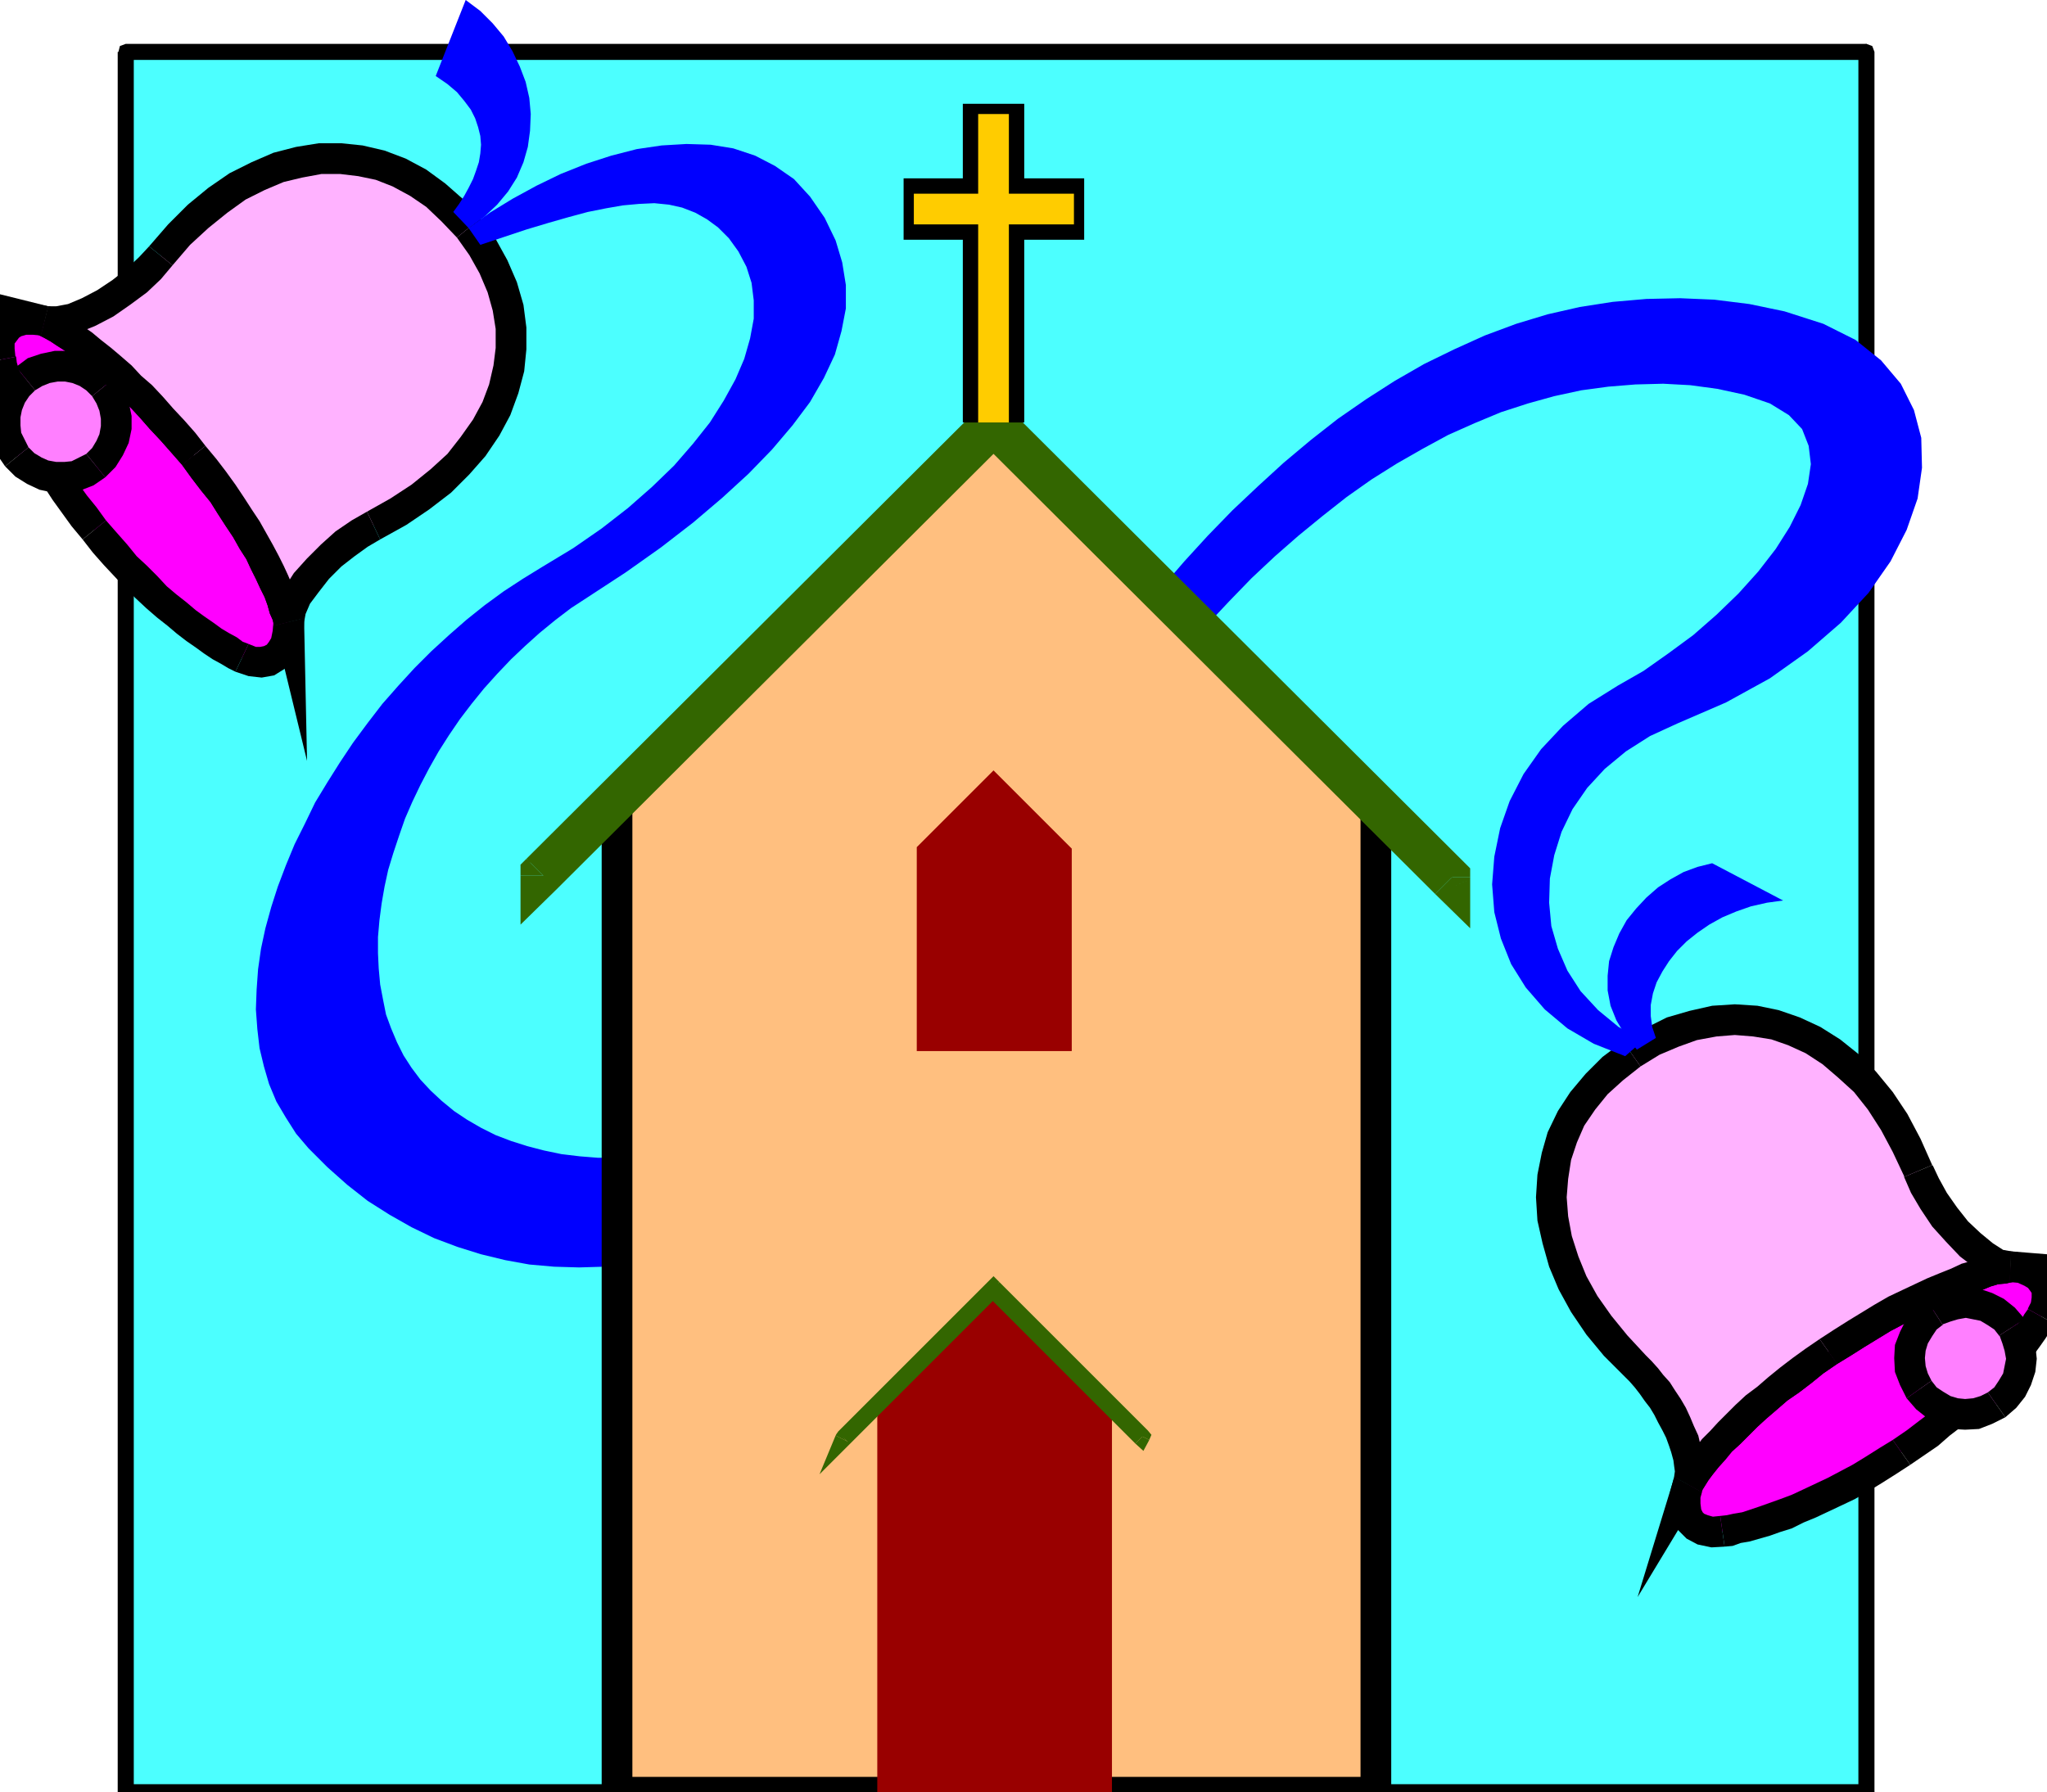 <svg xmlns="http://www.w3.org/2000/svg" fill-rule="evenodd" height="2.452in" preserveAspectRatio="none" stroke-linecap="round" viewBox="0 0 2800 2452" width="2.8in"><style>.pen1{stroke:none}.brush2{fill:#000}.brush3{fill:#f0f}.brush4{fill:#ffb2ff}.brush5{fill:#ff7fff}.brush6{fill:#00f}.brush8{fill:#360}.brush9{fill:#fc0}.brush10{fill:#900}</style><path class="pen1" style="fill:#4cffff" d="M2553 2452V71H172v2381h2381z"/><path class="pen1 brush2" fill-rule="nonzero" d="m2553 82-11-11v2381h22V71l-11-11 11 11-3-8-8-3-8 3-3 8z"/><path class="pen1 brush2" fill-rule="nonzero" d="m183 71-11 11h2381V60H172l-11 11 11-11-8 3-2 8 2 8 8 3z"/><path class="pen1 brush2" fill-rule="nonzero" d="m172 2441 11 11V71h-22v2381l11 11-11-11 3 8 8 2 8-2 3-8z"/><path class="pen1 brush2" fill-rule="nonzero" d="m2542 2452 11-11H172v22h2381l11-11-11 11 8-3 3-8-3-8-8-3z"/><path class="pen1 brush3" d="m129 725 14 17 15 17 14 16 14 14 14 14 14 14 14 12 14 11 13 11 12 9 13 9 11 8 11 7 11 6 9 6 9 4 14 5 12 1 11-2 10-6 7-8 6-10 3-14 1-15-2-9-4-10-3-11-5-12-6-13-6-13-7-14-7-14-9-15-9-16-10-15-11-17-11-17-13-17-13-17-14-18-14-17-15-17-15-16-14-16-14-15-15-13-13-14-14-12-13-11-13-11-12-9-12-9-11-7-10-7-10-6-9-4-15-2H33l-12 4-9 5-7 9-5 10-1 13 2 14 2 9 3 11 4 11 4 12 6 13 6 14 6 14 8 15 8 15 9 16 10 17 11 16 11 17 13 18 13 17 14 18z"/><path class="pen1 brush2" fill-rule="nonzero" d="m340 881-8-3-8-6-11-6-10-6-11-8-13-9-11-8-13-11-14-11-13-11-13-14-14-14-14-13-13-16-15-17-14-16-32 26 14 18 15 17 15 16 14 15 14 14 15 14 15 13 14 11 13 11 13 10 13 9 11 8 12 8 11 6 10 6 10 5z"/><path class="pen1 brush2" fill-rule="nonzero" d="m375 856-1-5-1 12-2 10-3 5-3 4-4 2-5 1h-6l-10-4-18 38 18 6 18 2 17-3 16-10 11-12 9-15 4-18 1-18-1-5 1 5v-3l-1-2z"/><path class="pen1 brush2" fill-rule="nonzero" d="m249 636 13 18 13 17 13 16 10 16 11 17 10 15 9 16 9 14 6 13 7 14 6 13 6 12 4 11 3 11 4 9 2 8 40-10-2-10-4-11-3-11-6-13-6-14-6-13-7-14-8-15-9-16-9-16-10-15-11-17-12-18-13-18-13-17-15-18z"/><path class="pen1 brush2" fill-rule="nonzero" d="m56 459-4-1 8 4 9 5 9 6 11 7 11 9 12 8 12 11 13 11 13 11 13 14 15 13 13 14 14 16 15 16 15 17 14 16 32-26-14-18-15-17-15-16-14-16-15-16-15-13-13-14-15-13-13-11-14-11-12-10-13-9-11-7-11-8-11-7-10-4-4-1 4 1-2-1h-2z"/><path class="pen1 brush2" fill-rule="nonzero" d="m22 488-1-1-1-10v-7l3-4 3-4 3-2 7-2h9l11 1 10-40-19-3H30l-17 6-15 8-11 14-7 16-2 19 3 18-1-1z"/><path class="pen1 brush2" fill-rule="nonzero" d="m145 712-13-18-13-16-13-18-11-17-10-15-10-16-9-16-8-15-7-14-6-13-6-14-6-13-3-11-4-10-3-10-1-8-42 8 3 10 3 12 4 12 5 13 6 13 6 14 6 15 9 16 8 15 9 16 10 18 12 17 11 17 13 18 13 18 15 18z"/><path class="pen1 brush4" d="m641 312 19 26 15 27 12 28 8 28 4 28v28l-3 27-7 28-10 27-14 26-18 26-20 24-24 23-28 22-30 20-34 19-19 11-20 14-19 16-18 18-16 19-13 19-8 18-3 17-2-9-4-10-3-11-5-12-6-13-6-13-7-14-7-14-9-15-9-16-10-15-11-17-11-17-13-17-13-17-14-18-14-17-15-17-15-16-14-16-14-15-15-13-13-14-14-12-13-11-13-11-12-9-12-9-11-7-10-7-10-6-9-4 18 1 20-4 22-9 23-12 22-15 21-16 18-17 15-17 25-29 26-25 27-22 27-19 28-14 28-12 28-7 29-5h28l27 3 27 6 26 10 26 14 24 17 23 21 22 24z"/><path class="pen1 brush2" fill-rule="nonzero" d="m520 738 36-20 31-21 30-23 25-25 22-25 19-28 15-28 11-30 8-30 3-30v-30l-4-31-9-31-13-30-16-29-21-28-32 26 17 24 14 25 11 26 7 25 4 25v26l-3 24-6 26-9 24-13 24-17 24-18 23-23 21-26 21-29 19-32 18z"/><path class="pen1 brush2" fill-rule="nonzero" d="m375 856 41-5 2-11 6-14 12-16 14-18 17-17 18-14 18-13 17-10-18-38-21 12-22 15-20 18-19 19-18 20-14 22-10 22-4 23 41-5-40 10 45 185-4-190z"/><path class="pen1 brush2" fill-rule="nonzero" d="m249 636 13 18 13 17 13 16 10 16 11 17 10 15 9 16 9 14 6 13 7 14 6 13 6 12 4 11 3 11 4 9 2 8 40-10-2-10-4-11-3-11-6-13-6-14-6-13-7-14-8-15-9-16-9-16-10-15-11-17-12-18-13-18-13-17-15-18z"/><path class="pen1 brush2" fill-rule="nonzero" d="m66 419-14 39 8 4 9 5 9 6 11 7 11 9 12 8 12 11 13 11 13 11 13 14 15 13 13 14 14 16 15 16 15 17 14 16 32-26-14-18-15-17-15-16-14-16-15-16-15-13-13-14-15-13-13-11-14-11-12-10-13-9-11-7-11-8-11-7-10-4-14 39 10-40-173-43 159 82z"/><path class="pen1 brush2" fill-rule="nonzero" d="m204 337-14 15-17 16-19 15-21 14-21 11-19 8-16 3H66l-10 40 25 2 24-5 25-10 25-13 23-16 23-17 19-18 16-19z"/><path class="pen1 brush2" fill-rule="nonzero" d="m657 299-23-26-25-22-26-19-28-15-29-11-30-7-29-3h-31l-31 5-31 8-30 13-30 15-29 20-28 23-27 27-26 30 32 26 24-28 25-23 26-21 25-18 26-13 26-11 25-6 27-5h25l25 3 24 5 23 9 24 13 22 15 21 20 21 22z"/><path class="pen1 brush5" d="m23 625 11 11 13 8 13 6 15 3h14l15-2 14-6 13-8 11-11 8-13 6-13 3-15v-14l-3-15-5-14-9-13-11-11-12-8-14-6-14-3H77l-15 3-14 5-13 9-11 11-8 12-6 14-3 14v14l2 15 6 14 8 13z"/><path class="pen1 brush2" fill-rule="nonzero" d="m118 621-10 5-10 5-10 1H77l-11-2-9-4-10-6-8-8-32 26 14 14 16 10 17 8 19 4h17l20-3 18-7 16-11z"/><path class="pen1 brush2" fill-rule="nonzero" d="m126 542 6 10 4 10 2 11v10l-2 11-4 9-6 10-8 8 26 32 14-14 10-16 8-17 4-19v-18l-4-19-6-18-12-16z"/><path class="pen1 brush2" fill-rule="nonzero" d="m48 534 10-6 10-4 11-2h10l10 2 10 4 9 6 8 8 32-26-14-14-15-10-18-8-18-4H75l-19 4-18 6-16 12z"/><path class="pen1 brush2" fill-rule="nonzero" d="m39 612-5-10-5-10-1-10v-11l2-10 4-10 6-9 8-8-26-32-14 14-10 15-8 18-4 18v17l3 20 7 18 11 16z"/><path class="pen1 brush6" d="m641 312 21-15 18-17 15-18 12-19 9-21 6-21 3-22 1-23-2-22-5-22-8-21-10-21-12-20-15-18-17-17-20-15-41 104 16 11 13 11 10 12 9 12 6 12 4 12 3 12 1 12-1 12-2 12-4 12-4 11-6 12-6 11-7 11-8 11 21 22z"/><path class="pen1 brush3" d="m2601 1987-19 12-19 12-18 11-18 10-18 9-17 8-17 8-16 7-16 7-15 5-14 5-13 4-13 4-12 2-10 3-10 1-14 1-13-3-10-5-7-7-5-10-2-12v-13l4-15 5-9 6-9 7-9 8-10 9-11 10-11 11-11 12-12 12-12 13-12 15-12 15-13 16-12 17-13 17-13 19-13 19-12 19-12 18-11 18-11 18-10 18-9 17-8 17-8 16-7 15-6 14-6 14-4 13-5 12-3 11-2 10-2 15 2 13 5 10 6 7 9 4 9 1 12-2 12-6 13-5 8-6 10-7 9-8 11-8 10-10 12-11 12-11 12-13 12-13 13-14 12-15 13-17 13-16 13-18 13-19 13z"/><path class="pen1 brush2" fill-rule="nonzero" d="m2359 2116 11-1 11-4 12-2 14-4 14-4 14-5 16-5 16-8 17-7 17-8 17-8 19-9 19-11 18-11 19-12 20-13-24-34-18 11-19 12-18 11-17 9-17 9-17 8-17 8-15 7-16 6-14 5-14 5-12 4-12 4-12 2-9 2-9 1z"/><path class="pen1 brush2" fill-rule="nonzero" d="m2291 2021-2 3-5 19v18l3 16 8 16 12 12 15 8 19 4 18-1-6-42-10 1-7-2-5-2-2-2-2-4-1-8v-8l3-11-2 3-36-20-1 1-1 2z"/><path class="pen1 brush2" fill-rule="nonzero" d="m2489 1832-19 13-18 13-17 13-16 13-15 13-16 12-14 13-12 12-12 12-11 12-11 11-9 12-8 10-8 10-7 10-5 10 36 20 5-8 5-8 6-8 8-10 9-10 9-11 11-10 12-12 12-12 12-11 14-12 15-13 16-11 17-13 16-13 19-13z"/><path class="pen1 brush2" fill-rule="nonzero" d="M2751 1712h-4l-11 2-11 3-14 3-14 5-14 4-15 7-15 6-17 7-17 8-17 8-19 9-19 11-18 11-18 11-19 12-20 13 24 34 18-11 19-12 18-11 18-11 17-9 17-9 17-8 17-8 15-7 15-6 13-5 14-4 12-5 10-3 11-1 9-2h-4l2-42h-4z"/><path class="pen1 brush2" fill-rule="nonzero" d="M2810 1811v1l8-18 3-17-2-18-6-15-11-14-15-9-17-6-19-3-2 42 11 1 9 4 5 3 3 4 2 3v6l-1 7-4 8v1z"/><path class="pen1 brush2" fill-rule="nonzero" d="m2613 2004 19-13 19-13 16-14 17-13 16-13 14-13 14-13 13-12 11-13 12-12 10-13 9-10 8-11 7-10 7-11 5-9-36-20-5 7-5 9-7 8-8 11-7 10-10 11-10 12-11 11-13 12-12 13-14 11-14 13-17 13-16 12-17 13-19 13z"/><path class="pen1 brush4" d="m2232 1442-26 20-22 21-19 23-16 24-12 26-8 26-5 28-2 28 2 29 6 29 9 30 12 29 16 29 20 29 23 28 27 28 7 7 8 9 7 9 8 10 7 10 7 11 6 11 6 12 5 11 5 12 3 11 3 11 2 10 1 10-1 10-2 8 5-9 6-9 7-9 8-10 9-11 10-11 11-11 12-12 12-12 13-12 15-12 15-13 16-12 17-13 17-13 19-13 19-12 19-12 18-11 18-11 18-10 18-9 17-8 17-8 16-7 15-6 14-6 14-4 13-5 12-3 11-2 10-2-18-4-18-11-19-15-18-18-17-20-15-22-12-21-9-20-16-35-17-32-19-29-21-26-23-22-23-19-25-16-26-12-26-9-27-5-28-2-28 2-29 6-28 9-28 13-28 17z"/><path class="pen1 brush2" fill-rule="nonzero" d="m2251 1854-25-27-22-27-19-27-15-27-11-27-9-28-5-27-2-26 2-25 4-26 8-24 10-23 15-22 17-21 21-19 24-19-24-34-28 21-23 23-21 25-17 26-14 29-8 28-6 30-2 31 2 32 7 31 9 32 13 31 17 31 21 31 24 29 29 29zm40 167 38 16 3-11 1-13-1-13-3-12-3-11-3-13-6-13-5-12-6-13-7-12-8-12-7-11-9-10-7-9-9-10-8-8-28 30 6 6 7 8 7 9 7 10 7 9 6 10 5 10 6 11 5 10 4 11 3 9 3 11 1 8 1 7-1 7-1 5 38 16-38-16-49 160 87-144z"/><path class="pen1 brush2" fill-rule="nonzero" d="m2489 1832-19 13-18 13-17 13-16 13-15 13-16 12-14 13-12 12-12 12-11 12-11 11-9 12-8 10-8 10-7 10-5 10 36 20 5-8 5-8 6-8 8-10 9-10 9-11 11-10 12-12 12-12 12-11 14-12 15-13 16-11 17-13 16-13 19-13z"/><path class="pen1 brush2" fill-rule="nonzero" d="m2749 1754-2-42-11 2-11 3-14 3-14 5-14 4-15 7-15 6-17 7-17 8-17 8-19 9-19 11-18 11-18 11-19 12-20 13 24 34 18-11 19-12 18-11 18-11 17-9 17-9 17-8 17-8 15-7 15-6 13-5 14-4 12-5 10-3 11-1 9-2-2-42 2 42 170-28-172-14z"/><path class="pen1 brush2" fill-rule="nonzero" d="m2605 1610-1-1 10 23 13 22 16 24 19 21 19 20 21 16 22 13 25 6 2-42-11-2-14-9-17-14-17-16-15-19-14-20-11-20-8-17-1-1z"/><path class="pen1 brush2" fill-rule="nonzero" d="m2244 1459 26-16 26-11 25-9 27-5 25-2 25 2 25 4 23 8 24 11 23 15 21 18 22 20 19 24 18 28 16 30 16 34 38-16-16-36-18-34-20-30-23-28-24-24-25-20-27-17-28-13-29-10-29-6-31-2-31 2-31 7-31 9-30 15-30 18z"/><path class="pen1 brush5" d="m2731 1922-14 7-14 5-15 1-14-1-14-5-13-7-12-9-10-12-7-14-5-14-1-15 1-14 5-14 7-13 9-12 12-10 14-7 14-4 15-2 14 2 14 4 13 7 12 9 10 12 7 14 4 14 2 15-2 14-4 14-7 13-9 12-12 10z"/><path class="pen1 brush2" fill-rule="nonzero" d="m2608 1913 13 15 15 12 16 8 18 7 18 1 19-1 18-7 18-9-24-34-10 5-10 3-11 1-10-1-10-3-10-6-9-6-7-9z"/><path class="pen1 brush2" fill-rule="nonzero" d="M2635 1778h-1l-15 13-12 15-8 16-7 18-1 18 1 19 7 18 9 18 34-24-5-10-3-10-1-11 1-10 3-10 6-10 6-9 9-7h-1z"/><path class="pen1 brush2" fill-rule="nonzero" d="M2769 1805v-1l-13-15-15-12-16-8-18-6-18-2-19 2-18 5-17 10 22 34 11-4 10-3 11-2 10 2 10 2 10 6 9 6 7 9v-1z"/><path class="pen1 brush2" fill-rule="nonzero" d="m2743 1939 15-13 12-15 8-16 6-18 2-18-2-19-5-18-10-17-34 22 4 11 3 10 2 11-2 10-2 10-6 10-6 9-9 7z"/><path class="pen1 brush6" d="m2247 1424-33-19-28-23-24-26-18-28-13-30-9-31-3-32 1-33 6-32 10-32 15-31 20-29 24-26 29-24 33-21 37-17 67-29 60-33 52-37 45-39 38-41 30-43 22-43 15-43 6-42-1-41-10-38-18-36-27-32-35-28-44-22-53-17-48-10-48-6-47-2-46 1-46 4-45 7-44 10-43 13-43 16-42 19-41 20-40 23-39 25-39 27-37 29-37 31-35 32-35 33-34 35-32 35-32 37-30 38-29 38-29 38-27 39-26 40-24 39-24 39-22 39-21 39-20 38-18 38-20 38-20 36-22 34-22 31-24 29-24 27-24 24-26 22-26 20-26 18-26 16-27 14-27 11-27 10-27 9-27 6-27 5-26 3-26 1h-26l-25-2-25-3-24-5-23-6-22-7-21-8-20-10-19-11-18-12-17-14-15-14-14-15-12-16-11-17-9-18-8-19-7-19-4-20-4-21-2-22-1-21v-22l2-23 3-23 4-23 5-23 7-23 8-24 8-23 10-23 11-23 12-23 13-23 14-22 15-22 16-21 17-21 18-20 19-20 19-18 20-18 22-18 21-16 23-15 52-34 48-34 44-34 40-34 36-33 32-33 28-33 24-32 19-33 15-32 9-32 6-31v-32l-5-31-9-30-15-31-20-29-22-24-26-18-27-14-30-10-31-5-33-1-34 2-34 5-35 9-34 11-35 14-33 16-33 18-31 19-29 21 16 23 33-11 30-10 30-9 28-8 26-7 25-5 23-4 22-2 21-1 20 2 18 4 18 7 16 9 15 11 15 15 13 18 11 21 7 22 3 24v25l-5 27-8 28-12 28-16 29-19 30-23 29-26 30-30 29-33 29-36 28-39 27-43 26-26 16-26 17-26 19-25 20-24 21-24 22-23 23-22 24-22 25-20 26-20 27-18 27-17 27-17 28-14 29-14 28-12 29-11 29-9 28-8 29-6 28-4 28-2 28-1 27 2 27 3 26 6 25 7 24 10 24 13 22 14 22 17 20 26 26 27 24 28 22 30 19 30 17 31 15 32 12 32 10 33 8 33 6 34 3 34 1 34-1 34-4 34-5 34-9 34-10 34-13 33-15 33-17 32-20 32-22 31-24 30-26 29-29 28-31 28-34 26-36 24-38 24-40 22-43 20-45 18-41 20-40 20-40 22-40 23-39 24-38 26-38 26-36 27-36 28-35 29-34 30-32 31-32 32-30 32-28 33-27 33-26 34-24 35-22 35-20 35-19 36-16 36-15 37-12 36-10 37-8 37-5 37-3 38-1 37 2 37 5 37 8 35 12 26 16 18 19 9 23 3 25-4 27-10 29-15 30-19 30-24 31-27 30-30 29-32 28-34 25-34 24-35 20-40 25-35 30-30 32-24 34-19 37-13 37-8 39-3 38 3 38 9 36 14 35 20 32 26 30 31 26 36 21 43 17 24-21z"/><path class="pen1 brush6" d="m2239 1436-16-20-12-20-8-20-4-21v-20l2-20 6-19 8-19 10-18 13-16 14-15 16-14 17-11 18-10 19-7 20-5 97 51-22 3-22 5-20 7-19 8-18 10-16 11-15 12-13 13-11 14-9 14-8 15-5 15-3 16v15l2 15 5 15-26 16z"/><path class="pen1" style="fill:#ffbf7f" d="M1882 2452V1099l-523-521-515 513v1361h1038z"/><path class="pen1 brush2" fill-rule="nonzero" d="m1867 1114-6-15v1353h42V1099l-6-15 6 15-2-9-5-7-6-4-8-1-8 1-6 4-5 7-2 9z"/><path class="pen1 brush2" fill-rule="nonzero" d="M1374 593h-30l523 521 30-30-523-521h-30 30l-8-5-8-2-8 2-6 5-5 6-2 8 2 8 5 8z"/><path class="pen1 brush2" fill-rule="nonzero" d="m865 1091-6 15 515-513-30-30-515 513-6 15 6-15-5 8-2 8 2 8 5 6 6 5 8 2 8-2 8-5z"/><path class="pen1 brush2" fill-rule="nonzero" d="m844 2431 21 21V1091h-42v1361l21 21-21-21 2 9 5 7 6 4 8 1 8-1 6-4 5-7 2-9z"/><path class="pen1 brush2" fill-rule="nonzero" d="m1861 2452 21-21H844v42h1038l21-21-21 21 9-2 7-5 4-6 1-8-1-8-4-6-7-5-9-2z"/><path class="pen1 brush8" fill-rule="nonzero" d="M1379 601h-40l624 622 40-40-624-622h-40 40l-20-19-20 19z"/><path class="pen1 brush8" fill-rule="nonzero" d="m712 1198 48 20 619-617-40-40-619 617 48 20h-56v67l48-47z"/><path class="pen1 brush8" fill-rule="nonzero" d="m720 1175-8 20v3h56v-3l-8 20-40-40-8 8v12z"/><path class="pen1 brush8" fill-rule="nonzero" d="M1379 558h-40l-619 617 40 40 619-617h-40l40-40-20-19-20 19z"/><path class="pen1 brush8" fill-rule="nonzero" d="m2011 1200-8-20-624-622-40 40 624 622-8-20h56v-12l-8-8z"/><path class="pen1 brush8" fill-rule="nonzero" d="m1963 1223 48-20v-3h-56v3l48-20-40 40 48 47v-67z"/><path class="pen1 brush2" fill-rule="nonzero" d="M1483 286v-42h-247v84h247v-42z"/><path class="pen1 brush2" fill-rule="nonzero" d="M1359 142h-42v436h84V142h-42z"/><path class="pen1 brush9" fill-rule="nonzero" d="M1469 286v-21h-219v42h219v-21z"/><path class="pen1 brush9" fill-rule="nonzero" d="M1359 156h-21v422h42V156h-21z"/><path class="pen1 brush10" d="M1521 2452v-529l-162-161-159 159v531h321z"/><path class="pen1 brush8" fill-rule="nonzero" d="M1366 1772h-16l203 203 16-16-203-203h-16 16l-8-8-8 8z"/><path class="pen1 brush8" fill-rule="nonzero" d="m1143 1964 18 13 205-205-16-16-205 205 18 13-20-10-22 53 40-40z"/><path class="pen1 brush8" fill-rule="nonzero" d="m1146 1959-2 3-1 2 20 10 1-2-2 3-16-16-1 2-1 1z"/><path class="pen1 brush8" fill-rule="nonzero" d="M1367 1754h-16l-205 205 16 16 205-205h-16l16-16-8-8-8 8z"/><path class="pen1 brush8" fill-rule="nonzero" d="m1572 1970-2-13-203-203-16 16 203 203-2-13 20 10 3-7-5-6z"/><path class="pen1 brush8" fill-rule="nonzero" d="m1553 1975 18-3 1-2-20-10-1 2 18-3-16 16 11 10 7-13z"/><path class="pen1 brush10" d="M1466 1438v-277l-107-107-105 105v279h212z"/></svg>
